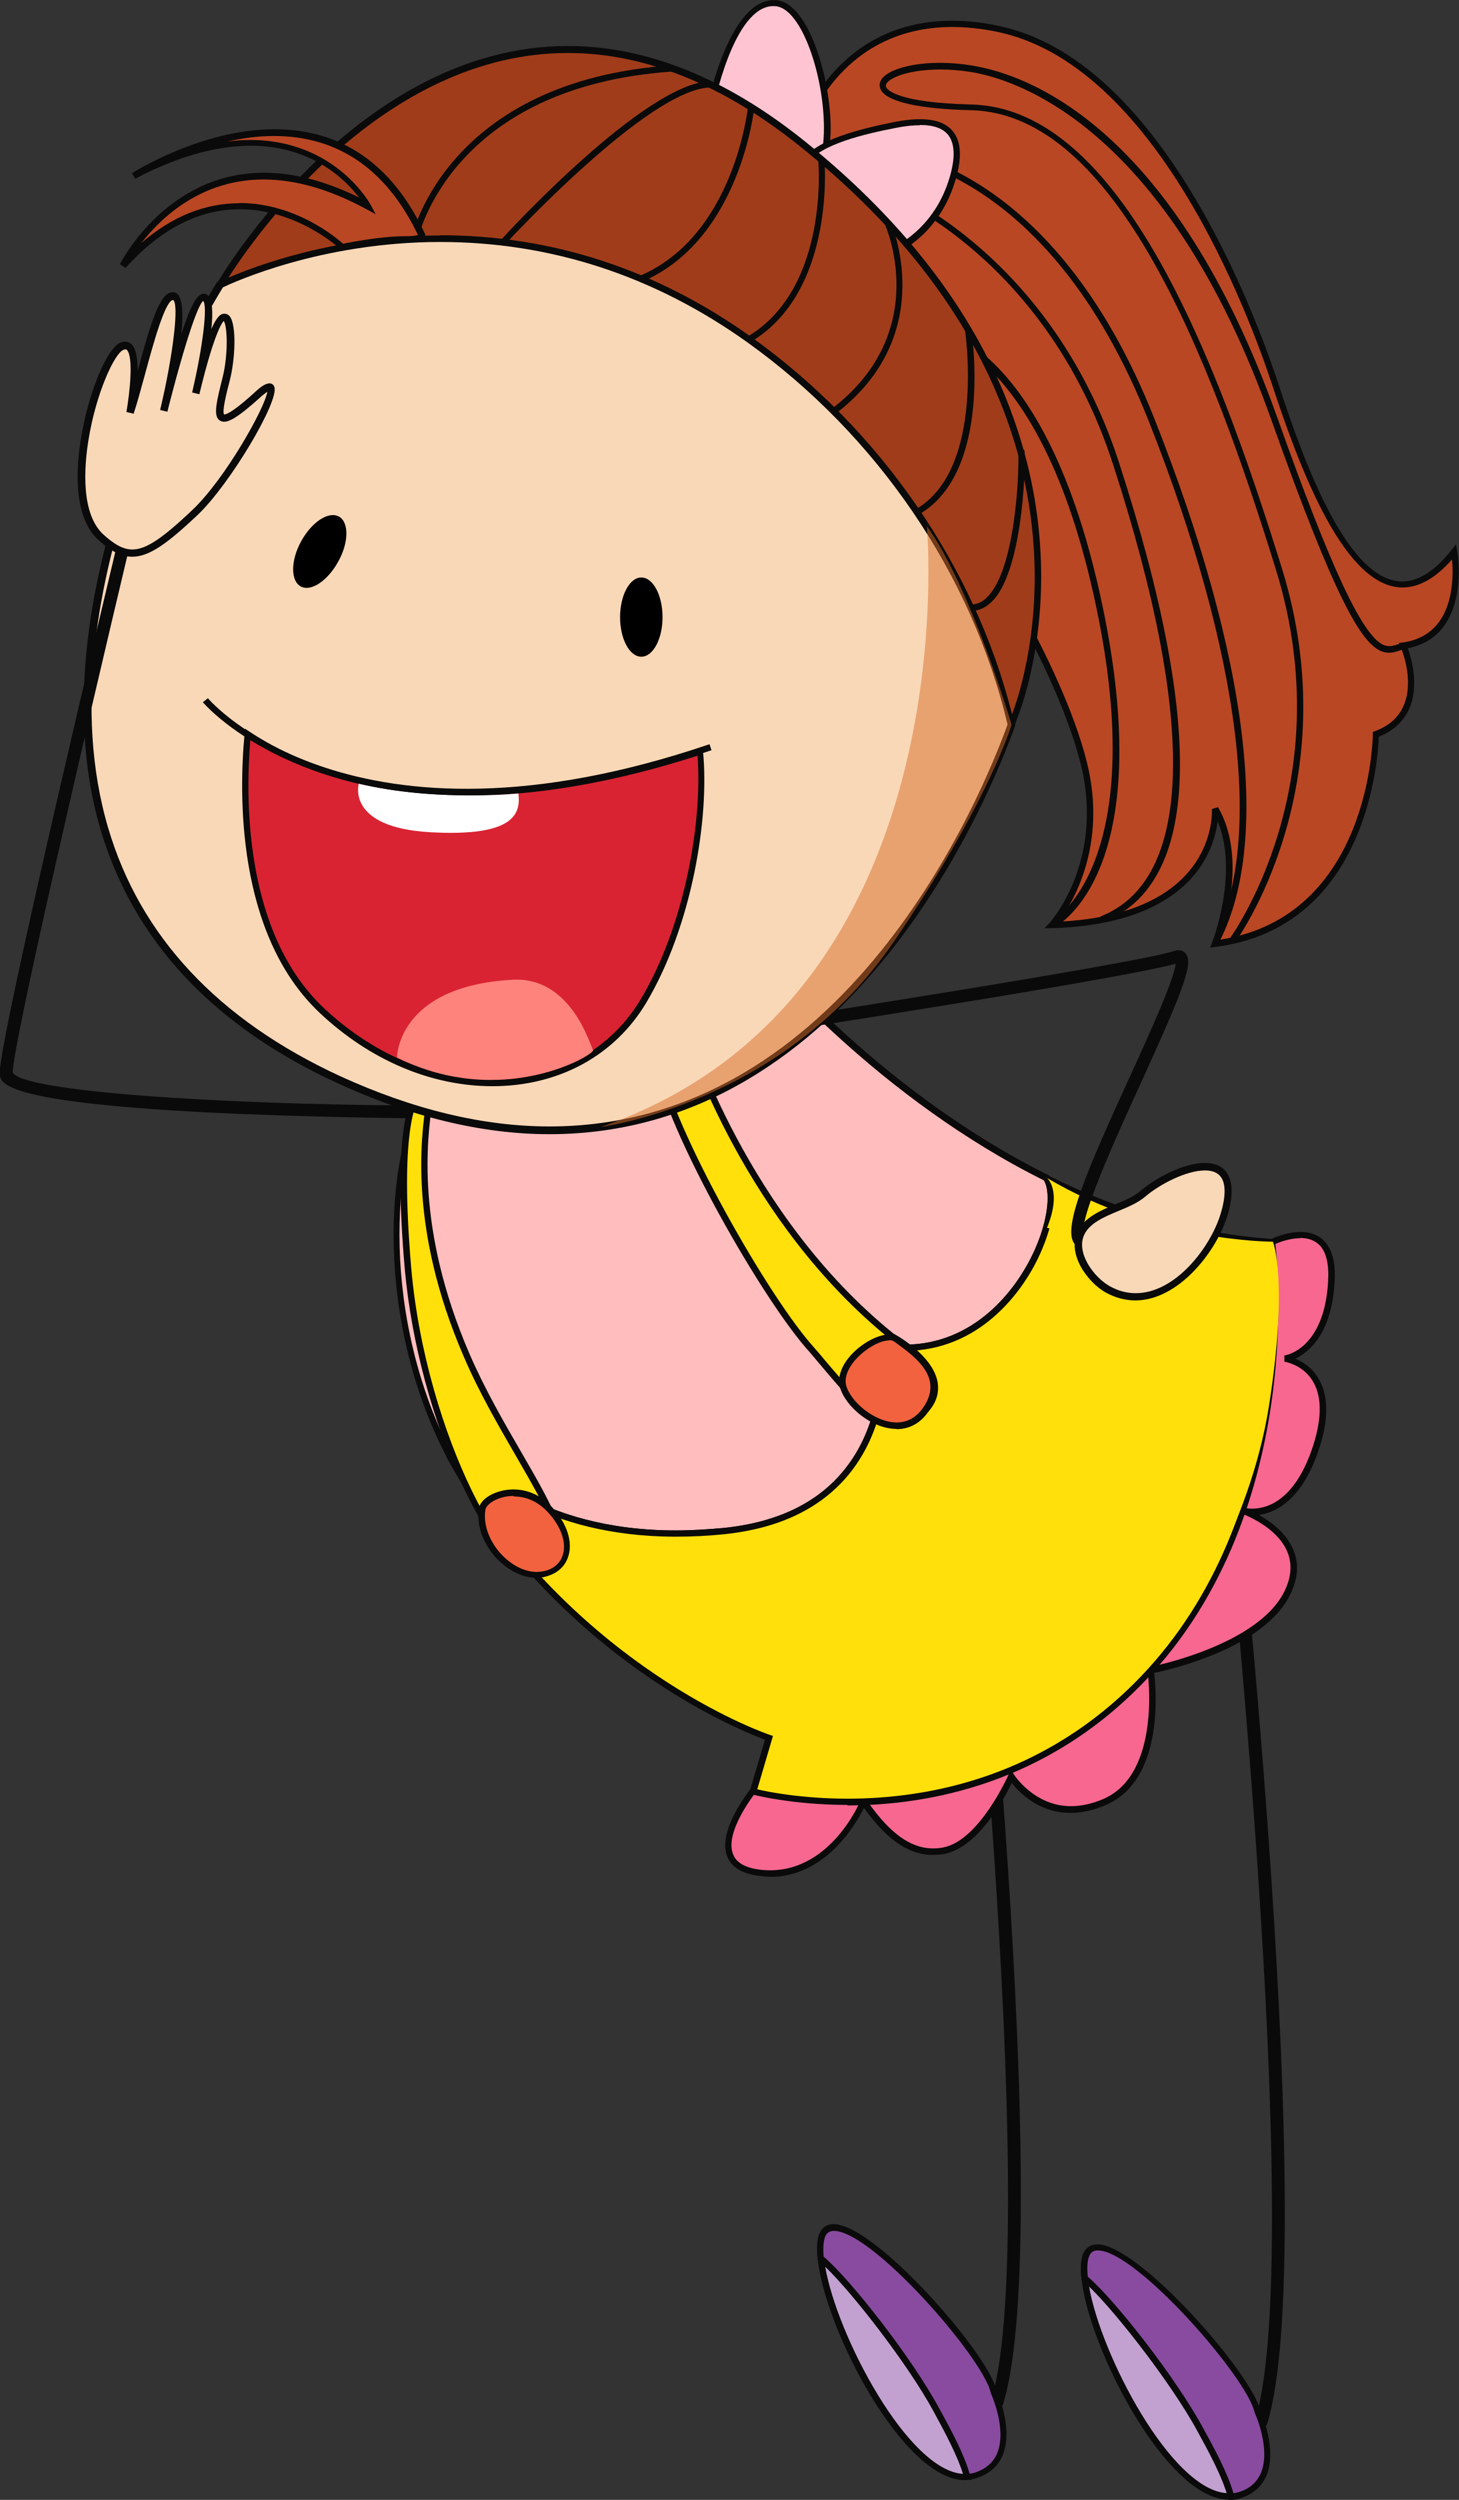 <?xml version="1.0" encoding="UTF-8"?><svg xmlns="http://www.w3.org/2000/svg" viewBox="0 0 58.4 100"><rect x="0" y="0" width="58.4" height="100" fill="#333333" stroke="none"/><defs><style>.cls-1{fill:#ffc4d1;}.cls-1,.cls-2,.cls-3,.cls-4,.cls-5,.cls-6,.cls-7,.cls-8,.cls-9,.cls-10,.cls-11,.cls-12,.cls-13,.cls-14,.cls-15,.cls-16{stroke-width:0px;}.cls-2{fill:#ba4723;}.cls-3{fill:#000;}.cls-4{fill:#ffbdbe;}.cls-5{fill:#d92332;}.cls-17{isolation:isolate;}.cls-6{fill:#f76790;}.cls-7{fill:#f9d8b7;}.cls-8{fill:#ffe00a;}.cls-9{fill:#894ba0;}.cls-10{fill:#c2a1d0;}.cls-11{fill:#a13c1a;}.cls-18{opacity:.5;}.cls-18,.cls-19{mix-blend-mode:multiply;}.cls-12{fill:#fd837c;}.cls-13{fill:#d76b2a;}.cls-14{fill:#fff;}.cls-15{fill:#f2623e;}.cls-16{fill:#0a0a0a;}</style></defs><g class="cls-17"><g id="Layer_2"><g id="Layer_1-2"><path class="cls-16" d="M49.33,98.16l-.33-.38,1.27-1.07c2.01-6.94-1.32-38.09-1.35-38.4l.5-.06c.14,1.3,3.4,31.78,1.31,38.68l-.02.07-1.38,1.16h0Z"/><path class="cls-10" d="M43.42,91.13c.28,2.71,3.41,8.89,5.85,8.74-.21-.78-.73-1.76-1.22-2.68-1.07-1.97-3.56-5.17-4.63-6.06Z"/><path class="cls-16" d="M49.18,99.99h0c-2.48,0-5.61-6.07-5.89-8.85l-.03-.31.24.2c1.05.87,3.54,4.04,4.66,6.1.46.84,1.02,1.88,1.24,2.7l.04.15h-.16s-.06.01-.1.01h0ZM43.59,91.45c.47,2.75,3.3,8.16,5.52,8.28-.24-.77-.75-1.72-1.17-2.49-1-1.84-3.22-4.71-4.34-5.79h0Z"/><path class="cls-9" d="M50.33,96.45c-.34-1.68-6.18-8.07-6.86-6.22-.08.21-.09.53-.05.9,1.07.89,3.56,4.09,4.63,6.06.5.92,1.02,1.89,1.22,2.68.1,0,.2-.02.3-.05,2.03-.59.76-3.37.76-3.37Z"/><path class="cls-16" d="M49.18,100l-.03-.1c-.21-.8-.77-1.83-1.22-2.65-1.08-1.99-3.59-5.19-4.6-6.02l-.04-.03v-.05c-.05-.41-.03-.73.05-.96.1-.27.31-.41.59-.41,1.66,0,6.22,5.22,6.52,6.66.02.04.71,1.58.22,2.64-.2.43-.56.72-1.07.87-.1.03-.21.05-.33.05h-.1ZM43.54,91.07c1.07.91,3.52,4.03,4.62,6.06.44.8.98,1.79,1.21,2.6.06,0,.12-.02.17-.03.44-.12.74-.37.91-.73.45-.97-.22-2.45-.23-2.46-.28-1.38-4.74-6.49-6.28-6.49-.18,0-.29.08-.35.25-.07.18-.08.45-.05.8h0Z"/><path class="cls-16" d="M38.77,97.38l-.33-.39,1.26-1.06c2.02-6.94-1.32-38.09-1.35-38.41l.5-.05c.14,1.3,3.41,31.78,1.31,38.67l-.02.07-1.38,1.17h0Z"/><path class="cls-10" d="M32.86,90.34c.28,2.71,3.41,8.89,5.86,8.74-.21-.78-.73-1.76-1.23-2.68-1.07-1.97-3.56-5.18-4.63-6.06Z"/><path class="cls-16" d="M38.62,99.21h0c-2.48,0-5.61-6.07-5.89-8.85l-.03-.31.24.2c1.05.87,3.54,4.04,4.66,6.1.46.84,1.02,1.88,1.24,2.7l.04.15h-.15s-.07.01-.1.01h0ZM33.03,90.67c.47,2.75,3.31,8.16,5.52,8.29-.24-.77-.75-1.72-1.17-2.49-1-1.85-3.21-4.71-4.35-5.8h0Z"/><path class="cls-9" d="M39.78,95.67c-.34-1.68-6.19-8.08-6.87-6.23-.08.22-.09.53-.05.9,1.07.88,3.56,4.09,4.63,6.06.5.92,1.02,1.89,1.23,2.68.1,0,.2-.02.3-.05,2.03-.59.76-3.37.76-3.37Z"/><path class="cls-16" d="M38.62,99.21l-.03-.1c-.21-.8-.77-1.82-1.22-2.65-1.08-2-3.59-5.19-4.6-6.03l-.04-.03v-.05c-.05-.41-.03-.73.05-.96.1-.27.31-.42.59-.42,1.66,0,6.23,5.22,6.52,6.66.02.04.71,1.57.22,2.64-.2.43-.56.72-1.07.87-.1.03-.21.05-.33.05h-.1ZM32.98,90.28c1.07.91,3.52,4.03,4.62,6.07.44.8.98,1.79,1.21,2.6.06,0,.11-.02.17-.03.44-.13.74-.38.91-.73.45-.97-.22-2.44-.23-2.46-.28-1.38-4.74-6.49-6.28-6.49-.18,0-.29.08-.36.25-.06.18-.08.45-.05.79h0Z"/><path class="cls-6" d="M50.94,49.67s2.53-1.24,2.36,1.61c-.17,2.85-1.86,3.08-1.86,3.08,0,0,2.29.31,1.27,3.49-1.02,3.18-2.94,2.6-2.94,2.6,0,0,2.89,1.01,1.77,3.28-1.12,2.27-5.47,3.09-5.47,3.09,0,0,.62,4.2-1.83,5.27-2.46,1.07-3.74-1.02-3.74-1.02,0,0-1.17,2.67-2.7,2.96-1.52.3-2.53-1.02-3.22-1.96,0,0-1.27,3.12-4.07,2.86-2.8-.26-.37-3.27-.37-3.27l20.81-21.98Z"/><path class="cls-16" d="M30.84,75.07c-.11,0-.23,0-.35-.02-.73-.07-1.19-.33-1.37-.76-.44-1.02.86-2.64.91-2.71l20.81-21.99c.06-.04.62-.31,1.21-.31.4,0,.73.12.96.37.32.33.46.88.41,1.64-.12,2.07-1.03,2.8-1.57,3.06.28.12.64.33.9.75.42.67.45,1.61.07,2.79-.67,2.09-1.73,2.61-2.43,2.71.47.26,1.1.72,1.38,1.4.23.55.19,1.15-.13,1.79-1.04,2.12-4.72,2.98-5.44,3.13.08.71.39,4.28-1.93,5.28-.48.21-.96.32-1.41.32-1.28,0-2.07-.82-2.36-1.2-.31.64-1.35,2.58-2.7,2.84-.15.03-.31.04-.46.04-1.29,0-2.19-1.11-2.76-1.88-.33.67-1.55,2.76-3.76,2.76h0ZM52.05,49.53c-.53,0-1.05.25-1.06.26l-20.77,21.95s-1.25,1.57-.87,2.45c.14.35.54.55,1.16.61,2.69.25,3.93-2.76,3.94-2.79l.08-.21.14.19c.53.73,1.42,1.95,2.68,1.95.13,0,.27-.01.41-.04,1.44-.28,2.59-2.87,2.6-2.89l.1-.22.13.2s.8,1.26,2.28,1.26c.42,0,.86-.1,1.3-.29,2.34-1.02,1.77-5.09,1.76-5.14l-.02-.12.12-.02s4.3-.83,5.38-3.02c.28-.57.32-1.1.12-1.58-.42-1.03-1.8-1.52-1.82-1.53l.08-.24s.13.04.32.04c.62,0,1.75-.33,2.46-2.55.35-1.11.34-1.98-.04-2.58-.41-.65-1.12-.75-1.12-.75v-.25c.06,0,1.6-.26,1.75-2.96.04-.68-.07-1.17-.34-1.45-.19-.19-.45-.29-.78-.29h0Z"/><path class="cls-4" d="M28.98,61.24c7.12-.73,6.35-7.4,6.35-7.4,5.14.76,7.44-5.44,6.57-6.72t0,0c-7.1-3.52-11.76-9.37-11.76-9.37,0,0-9.46,5.53-11.81,5.15-2.2-.36-4.09,8.32-.25,15.5l.87.11s2.92,3.47,10.04,2.74Z"/><path class="cls-16" d="M27.05,61.47h0c-5.35,0-7.84-2.5-8.16-2.84l-.89-.11-.03-.06c-3.01-5.64-2.53-12.28-1.05-14.73.42-.7.92-1.04,1.43-.96,2.29.36,11.63-5.09,11.72-5.14l.1-.06.07.09c.05.06,4.73,5.87,11.71,9.34l.04.02.02.04c.41.6.16,2.12-.59,3.53-.55,1.04-2.17,3.44-5.23,3.44-.24,0-.48-.01-.72-.04.04.64.08,3.03-1.47,4.95-1.12,1.38-2.8,2.19-5,2.42-.66.07-1.32.1-1.95.1h0ZM18.16,58.28l.86.11.03.04s2.42,2.79,8,2.79h0c.62,0,1.27-.04,1.92-.1,2.14-.22,3.76-1,4.83-2.33,1.71-2.11,1.41-4.9,1.4-4.93l-.02-.16.16.02c.29.04.57.07.84.07,2.92,0,4.47-2.32,5-3.31.77-1.43.91-2.77.61-3.26-6.56-3.26-11.09-8.57-11.7-9.31-1.05.61-9.54,5.48-11.79,5.11-.41-.07-.81.23-1.18.84-1.44,2.39-1.9,8.88,1.03,14.42h0Z"/><path class="cls-8" d="M50.94,49.67c-3.29-.21-6.34-1.22-9.05-2.56t0,0c.88,1.28-1.42,7.49-6.57,6.72,0,0,.77,6.66-6.35,7.4-7.12.73-10.04-2.74-10.04-2.74l-.87-.11c.26.49.55.98.87,1.45,4.97,7.41,11.82,9.66,11.82,9.66l-.64,2.15s8.96,2.45,15.62-4.51c6.67-6.96,5.18-17.48,5.18-17.48Z"/><path class="cls-16" d="M33.93,72.2h0c-2.26,0-3.82-.42-3.83-.42l-.12-.03.64-2.16c-.93-.34-7.19-2.84-11.77-9.67-.31-.46-.6-.95-.88-1.46l-.11-.21,1.16.14.03.04s2.42,2.79,8,2.79h0c.62,0,1.27-.04,1.92-.1,2.14-.22,3.76-1,4.83-2.33,1.71-2.11,1.41-4.9,1.4-4.93l-.02-.16.16.02c.29.04.57.07.84.07,2.92,0,4.47-2.32,5-3.31.78-1.46.91-2.81.59-3.28l-.17-.34.33.15c3.02,1.5,6.05,2.35,9,2.55h.1s.01.11.01.11c.01.11,1.41,10.66-5.22,17.58-3.93,4.1-8.65,4.97-11.91,4.97h0ZM30.29,71.57c.41.1,1.79.38,3.64.38h0c3.22,0,7.86-.85,11.73-4.88,6.2-6.47,5.29-16.17,5.16-17.27-2.85-.2-5.77-1.01-8.68-2.41.19.73-.09,2.01-.72,3.2-.55,1.04-2.17,3.45-5.23,3.45h0c-.24,0-.48-.01-.72-.04.04.64.08,3.03-1.47,4.95-1.12,1.38-2.8,2.19-5,2.42-.66.07-1.31.1-1.95.1-5.35,0-7.84-2.5-8.16-2.84l-.58-.07c.24.43.49.84.75,1.23,4.88,7.28,11.69,9.59,11.76,9.61l.12.04-.63,2.14h0Z"/><path class="cls-8" d="M27.46,41.19s2.2,7.41,8.22,12.26c0,0,2.71,1.45,1.35,2.96-1.41,1.58-2.76-.36-4.67-2.58-1.91-2.22-5.84-9.17-6.11-11.69-.27-2.52,1.21-.96,1.21-.96Z"/><path class="cls-16" d="M35.96,57.12c-.98,0-1.95-1.13-3.16-2.57-.17-.2-.35-.42-.54-.63-1.95-2.26-5.87-9.19-6.13-11.76-.08-.74-.02-1.2.19-1.42.09-.1.21-.15.34-.15.4,0,.85.46.9.51l.03.05c.02.07,2.26,7.42,8.18,12.2.05.02,1.57.85,1.76,1.94.07.42-.05.83-.39,1.2-.37.41-.75.62-1.17.62h0ZM26.65,40.84c-.06,0-.11.02-.15.07-.08.09-.21.38-.12,1.23.26,2.45,4.15,9.39,6.08,11.62.18.21.37.42.54.63,1.13,1.33,2.1,2.48,2.97,2.48.34,0,.66-.17.98-.53.28-.31.39-.64.33-.99-.17-.98-1.64-1.77-1.65-1.78-5.8-4.68-8.11-11.78-8.27-12.31-.13-.13-.46-.42-.69-.42h0Z"/><path class="cls-8" d="M17.21,43.52c.25.14-1.32,4.23,1.47,10.69,1.81,4.19,4.91,7.51,3.31,8.65-1.6,1.14-5.09-5.5-5.67-12.14-.58-6.64.48-7.42.88-7.2Z"/><path class="cls-16" d="M21.6,63.11c-1.81,0-4.86-6.24-5.4-12.38-.46-5.27.12-6.76.5-7.18.25-.27.42-.22.56-.15.13.07.11.23.04.74-.19,1.36-.69,4.96,1.49,10.01.62,1.43,1.39,2.76,2.07,3.93,1.36,2.35,2.35,4.05,1.2,4.87-.14.1-.3.15-.47.15h0ZM17.09,43.62c-.05,0-.12.04-.19.11-.29.31-.9,1.61-.44,6.99.59,6.74,4.07,13.03,5.46,12.04.96-.68.02-2.29-1.28-4.54-.68-1.18-1.46-2.51-2.08-3.96-2.21-5.11-1.7-8.77-1.51-10.14.03-.21.06-.41.06-.5,0,0-.01,0-.02,0h0Z"/><path class="cls-15" d="M35.88,53.58c-.57-.43-2.41.85-2.13,1.88.28,1.03,2.27,2.37,3.28.96,1.02-1.41-.53-2.38-1.15-2.84Z"/><path class="cls-16" d="M35.89,57.16h0c-1.01,0-2.06-.91-2.27-1.67-.09-.35.02-.75.32-1.14.55-.71,1.59-1.19,2.01-.87l.15.11c.67.49,2.05,1.5,1.03,2.92-.31.43-.74.66-1.25.66h0ZM35.59,53.62c-.42,0-1.06.4-1.44.88-.25.33-.35.65-.28.92.18.66,1.15,1.48,2.02,1.48.42,0,.77-.19,1.04-.56.8-1.12-.08-1.91-.98-2.56l-.15-.11c-.05-.04-.12-.06-.22-.06h0Z"/><path class="cls-15" d="M19.3,60.37c.08-.51,1.6-1.17,2.7,0,1.09,1.17.84,2.47-.35,2.62-1.19.14-2.56-1.29-2.35-2.62Z"/><path class="cls-16" d="M21.48,63.12c-.58,0-1.21-.33-1.69-.88-.49-.58-.72-1.27-.62-1.9.06-.41.71-.76,1.38-.76.4,0,.99.12,1.53.69.63.67.87,1.44.65,2.04-.16.44-.55.72-1.08.79-.06,0-.12.01-.19.01h0ZM20.56,59.84c-.63,0-1.1.33-1.13.55-.09.55.12,1.18.56,1.7.47.54,1.09.85,1.65.78.43-.05.74-.27.87-.62.19-.51-.04-1.19-.6-1.78-.48-.51-1-.61-1.35-.61h0Z"/><g class="cls-19"><path class="cls-8" d="M41.89,49.11s10.61,2.23,5.21,16.22c0,0,2.92-4.11,3.7-9.13.78-5.02.15-6.53.15-6.53,0,0-4.74.02-9.04-2.55,0,0,.61.5,0,1.99Z"/></g><path class="cls-16" d="M43.4,49.93c-.22,0-.34-.12-.4-.19-.48-.63.52-2.95,2.23-6.68.8-1.75,1.77-3.89,1.83-4.51-2.1.6-16.41,2.8-17.03,2.9l-.08-.5c.16-.02,15.55-2.4,17.05-2.91.25-.09.39.03.45.09.34.37-.07,1.43-1.76,5.14-.98,2.14-2.62,5.72-2.29,6.17l.08.49s-.06,0-.09,0h0Z"/><path class="cls-7" d="M44.63,51.71c1.97.79,3.88-1.5,4.37-3.12.89-2.96-2.04-1.87-3.25-.84-.68.58-2.09.72-2.49,1.58-.38.81.38,1.86,1.08,2.25.09.05.19.1.28.14Z"/><path class="cls-16" d="M45.45,52.02h0c-.3,0-.59-.06-.88-.17-.1-.04-.2-.09-.3-.14-.75-.42-1.56-1.55-1.14-2.44.27-.57.91-.84,1.52-1.1.39-.16.75-.31,1-.53.63-.54,1.75-1.12,2.57-1.12.39,0,.69.12.87.37.26.35.28.94.04,1.74-.43,1.42-1.95,3.39-3.69,3.39h0ZM48.23,46.82c-.73,0-1.78.53-2.38,1.04-.29.25-.69.42-1.08.58-.57.24-1.15.48-1.37.95-.34.72.38,1.7,1.02,2.06.09.05.18.09.27.13.25.1.51.15.77.15,1.6,0,3-1.85,3.4-3.18.21-.69.21-1.21,0-1.48-.13-.17-.34-.25-.63-.25h0Z"/><path class="cls-2" d="M32.27,4.89s1.65-4.94,7.61-3.77c5.96,1.18,9.78,9.97,11.21,14.37,1.44,4.4,3.9,10.6,7.12,6.57,0,0,.59,3.38-2.03,3.75,0,0,1.19,2.69-1.1,3.55,0,0,0,7.55-6.44,8.38,0,0,1.27-3.21,0-5.41,0,0,.34,4.43-6.53,4.66,0,0,2.29-2.47,1.27-6.51-1.02-4.04-4.51-9.32-4.51-9.32,0,0-8.31-11.76-6.6-16.28Z"/><path class="cls-16" d="M48.44,37.9l.08-.2s1.08-2.77.22-4.85c-.07.54-.29,1.43-1.05,2.28-1.13,1.24-3,1.92-5.58,2h-.3s.2-.21.2-.21c.02-.02,2.23-2.47,1.24-6.39-1-3.97-4.46-9.23-4.49-9.28-.34-.48-8.33-11.86-6.62-16.39.01-.03,1.4-4.03,5.97-4.03.57,0,1.17.06,1.79.19,6.52,1.29,10.31,11.39,11.31,14.45,1.09,3.35,2.8,7.79,4.92,7.79.64,0,1.31-.42,1.97-1.26l.18-.22.05.28c.01.07.31,1.83-.53,2.98-.34.47-.83.77-1.45.89.14.39.46,1.46.07,2.39-.22.52-.63.91-1.23,1.15-.03.85-.45,7.64-6.55,8.41l-.21.03h0ZM48.75,32.28c1.12,1.92.34,4.57.08,5.31,6.05-.93,6.12-8.15,6.12-8.22v-.09l.08-.03c.57-.21.96-.56,1.16-1.04.44-1.03-.12-2.32-.13-2.34l-.07-.15.17-.02c.62-.09,1.11-.37,1.44-.82.59-.8.57-1.97.52-2.5-.66.75-1.32,1.12-1.98,1.12-2.29,0-4.04-4.55-5.17-7.96-.99-3.03-4.73-13.02-11.12-14.28-.6-.12-1.18-.18-1.74-.18-4.39,0-5.72,3.82-5.73,3.86-1.67,4.41,6.5,16.05,6.59,16.17.04.06,3.52,5.35,4.53,9.36.85,3.37-.6,5.7-1.12,6.4,2.36-.12,4.08-.76,5.12-1.91,1.1-1.22,1.01-2.58,1.01-2.6l.24-.07h0Z"/><path class="cls-16" d="M42.17,37.11l-.11-.23s4.04-2.16,1.8-12.69c-2.23-10.53-6.79-10.92-6.83-10.92v-.25c.21.01,4.8.37,7.08,11.12,2.28,10.75-1.76,12.88-1.93,12.97h0Z"/><path class="cls-16" d="M44.14,36.9l-.09-.24c3.69-1.45,3.87-7.71.5-18.09-2.65-8.18-8.85-10.72-8.92-10.74l.09-.23c.06.03,6.38,2.61,9.07,10.9,3.46,10.67,3.24,16.87-.65,18.4h0Z"/><path class="cls-16" d="M48.75,37.8l-.23-.12c2.1-3.88,1.17-11.48-2.55-20.86-3.99-10.05-10.25-10.56-10.32-10.56l.02-.25c.06,0,6.48.5,10.53,10.72,3.8,9.59,4.7,17.07,2.54,21.07h0Z"/><path class="cls-16" d="M49.42,37.7l-.2-.15c.04-.06,4.51-6.18,1.85-14.77-2.63-8.48-6.39-18.23-12.19-18.37-2.1-.05-3.39-.34-3.63-.83-.07-.14-.05-.29.05-.43.36-.48,1.84-.82,3.6-.53,2.3.37,8.1,2.5,12.24,14.12,2.12,5.96,3.38,8.66,4.22,9.05.24.11.44.04.69-.05l.09-.03.09.24-.09.03c-.27.1-.55.21-.89.05-.78-.36-1.81-2.06-4.35-9.2-4.2-11.82-10.28-13.67-12.04-13.95-1.74-.28-3.09.08-3.36.44-.06.08-.04.13-.03.17.05.1.45.62,3.41.69,5.96.14,9.77,9.99,12.43,18.55,2.7,8.71-1.84,14.93-1.89,14.99h0Z"/><path class="cls-1" d="M28.44,4.29S29.3-.06,31.08.13c1.78.19,2.9,6.82,1.19,7.01-1.7.19-3.83-2.85-3.83-2.85Z"/><path class="cls-16" d="M32.12,7.27c-1.72,0-3.7-2.79-3.78-2.91l-.03-.04v-.05c.04-.18.91-4.45,2.79-4.26,1.29.14,2.15,3.17,2.15,5.11,0,1.31-.34,2.07-.96,2.14-.06,0-.11.01-.17.01h0ZM28.57,4.26c.27.37,2.17,2.93,3.68,2.75.46-.05.73-.76.73-1.89,0-2.1-.89-4.76-1.92-4.87-1.56-.17-2.39,3.51-2.49,4h0Z"/><path class="cls-1" d="M35.87,9.98s1.62-.68,2.26-2.83c.64-2.15-.65-2.47-2.26-2.15-1.62.32-4.06.9-3.76,2.15.3,1.25,3.76,2.83,3.76,2.83Z"/><path class="cls-16" d="M35.87,10.12l-.05-.02c-.14-.06-3.52-1.62-3.83-2.92-.07-.27-.02-.53.14-.77.53-.82,2.27-1.25,3.72-1.54,1.16-.22,1.95-.09,2.32.42.31.41.33,1.05.08,1.9-.65,2.19-2.27,2.89-2.33,2.92l-.05.02h0ZM36.82,5.01c-.27,0-.58.03-.93.1-1.3.25-3.07.67-3.56,1.43-.12.18-.15.37-.1.57.27,1.1,3.2,2.52,3.64,2.72.27-.14,1.59-.87,2.14-2.73.23-.77.21-1.34-.04-1.68-.21-.28-.59-.42-1.14-.42h0Z"/><path class="cls-7" d="M30,13.57c-10.59-7.57-21.18-2.19-21.18-2.19,0,0-14.66,22.88,4.75,31.8,18.14,8.34,25.99-11.56,26.93-14.19-1.17-4.96-4.31-11-10.49-15.42Z"/><path class="cls-16" d="M21.99,45.37h0c-2.69,0-5.55-.69-8.5-2.05-4.96-2.28-8.14-5.69-9.46-10.12-2.93-9.91,4.57-21.78,4.65-21.9l.06-.05s3.74-1.87,8.88-1.87c4.49,0,8.68,1.37,12.46,4.07,5.28,3.77,9.12,9.42,10.55,15.51v.04s0,.04,0,.04c-.98,2.73-6.48,16.33-18.64,16.33h0ZM8.92,11.5c-.45.72-7.4,12.1-4.59,21.62,1.28,4.34,4.41,7.68,9.29,9.93,2.91,1.33,5.72,2.01,8.37,2.01,11.9,0,17.34-13.3,18.34-16.08-1.42-6-5.22-11.57-10.42-15.29-3.73-2.66-7.86-4.01-12.29-4.01-4.79,0-8.31,1.63-8.71,1.82h0Z"/><path class="cls-11" d="M32.12,5.75c-13.73-11.02-23.3,5.64-23.3,5.64,0,0,10.59-5.39,21.18,2.19,6.18,4.42,9.33,10.46,10.49,15.42.07-.18.1-.29.1-.29,0,0,5.25-11.93-8.47-22.96Z"/><path class="cls-16" d="M40.46,29.44l-.1-.42c-1.41-6.02-5.22-11.61-10.44-15.35-3.73-2.67-7.87-4.02-12.3-4.02-5.07,0-8.72,1.82-8.75,1.84l-.38.19.21-.37c.06-.1,5.54-9.47,14.03-9.47,3.14,0,6.33,1.28,9.47,3.8,13.61,10.94,8.58,22.94,8.51,23.11,0,0-.03.1-.1.28l-.15.4h0ZM17.62,9.41c4.48,0,8.67,1.37,12.45,4.07,5.15,3.68,8.94,9.16,10.44,15.09.48-1.25,4.31-12.44-8.48-22.71-3.09-2.48-6.22-3.74-9.3-3.74-7.41,0-12.5,7.29-13.59,8.99,1.08-.47,4.3-1.69,8.48-1.69h0Z"/><path class="cls-16" d="M16.73,9.55l-.25-.05c.01-.06,1.38-6.28,10.44-6.89l.02.25c-8.88.6-10.2,6.63-10.21,6.69h0Z"/><path class="cls-16" d="M20.24,9.77l-.19-.17c.23-.26,5.77-6.28,8.37-6.35v.25c-2.49.07-8.13,6.2-8.19,6.26h0Z"/><path class="cls-16" d="M25.72,11.26l-.1-.23c3.78-1.62,4.31-6.7,4.32-6.75l.25.02c0,.05-.56,5.28-4.47,6.96h0Z"/><path class="cls-16" d="M30.06,13.68l-.13-.22c3.28-1.95,2.83-7.02,2.82-7.07l.25-.03c0,.05.47,5.28-2.94,7.31h0Z"/><path class="cls-16" d="M33.47,16.54l-.16-.2c4.03-3.09,2.13-7.34,2.1-7.38l.23-.11s2.01,4.48-2.18,7.69h0Z"/><path class="cls-16" d="M36.79,20.58l-.13-.21c2.8-1.62,1.97-7.15,1.96-7.21l.25-.04c.04.24.87,5.76-2.09,7.46h0Z"/><path class="cls-16" d="M38.88,24.43v-.25c.28,0,.52-.14.75-.42,1.1-1.34,1.18-5.4,1.12-5.7l.25-.07c.07.25,0,4.36-1.11,5.86-.29.38-.62.58-1.01.59h0Z"/><path class="cls-2" d="M13.7,9.88s-4.38-4.14-8.78.74c0,0,2.97-6.11,9.83-2.38,0,0-2.52-4.79-9.41-1.21,0,0,8-5.18,11.53,2.34,0,0,.13.19-.68.19-.98,0-2.5.31-2.5.31Z"/><path class="cls-16" d="M5.01,10.71l-.21-.14s1.82-3.66,5.76-3.66c1.2,0,2.47.33,3.81.99-.53-.7-1.89-2.07-4.33-2.07-1.4,0-2.96.44-4.63,1.32l-.13-.22s2.75-1.76,5.7-1.76c2.7,0,4.72,1.4,6.02,4.16.02.02.04.1,0,.17-.07.13-.31.19-.75.19h-.07c-.96,0-2.42.3-2.43.31h-.07s-.05-.03-.05-.03c-.02-.02-1.72-1.6-4.03-1.6-1.63,0-3.17.79-4.57,2.34h0ZM9.58,8.12c2.21,0,3.84,1.35,4.15,1.63.3-.06,1.54-.3,2.42-.3h.07c.32,0,.46-.03.51-.05-1.26-2.63-3.2-3.96-5.77-3.96-.64,0-1.27.09-1.86.22.31-.04.62-.06.92-.06,3.42,0,4.81,2.58,4.82,2.6l.2.37-.37-.2c-1.45-.79-2.84-1.19-4.12-1.19-2.48,0-4.08,1.5-4.89,2.54,1.22-1.06,2.54-1.59,3.92-1.59h0Z"/><path class="cls-3" d="M26.52,24.69c0,.87-.38,1.58-.85,1.58s-.85-.71-.85-1.58.38-1.59.85-1.59.85.71.85,1.59Z"/><path class="cls-3" d="M13.54,22.46c-.42.77-1.09,1.22-1.5,1-.41-.22-.41-1.03.01-1.8.42-.77,1.09-1.22,1.51-1,.41.22.41,1.03-.02,1.8Z"/><path class="cls-5" d="M9.92,29.37c-.24,2.52-.31,7.97,2.97,11.06,4.36,4.1,10.42,3.74,12.88-.4,1.71-2.87,2.52-7.12,2.26-9.96-9.92,3.23-15.59.97-18.11-.7Z"/><path class="cls-16" d="M19.71,43.45c-2.45,0-4.9-1.04-6.91-2.93-3.37-3.17-3.23-8.86-3.01-11.16l.02-.21.18.12c1.6,1.06,4.4,2.32,8.72,2.32,2.83,0,5.95-.55,9.28-1.64l.15-.05v.16c.26,2.66-.44,6.96-2.26,10.03-1.27,2.14-3.52,3.36-6.17,3.36h0ZM10.02,29.59c-.2,2.38-.24,7.74,2.95,10.74,1.96,1.84,4.36,2.86,6.74,2.86,2.56,0,4.73-1.18,5.95-3.24,1.76-2.96,2.46-7.09,2.26-9.72-3.3,1.06-6.4,1.6-9.21,1.6-4.22,0-7.03-1.2-8.68-2.24h0Z"/><path class="cls-12" d="M20.53,39.19c2.35-.12,3.09,2.64,3.21,2.81.12.17-3.64,2.41-7.85.3,0,0,0-2.86,4.64-3.11Z"/><path class="cls-14" d="M14.36,31.36s-.51,1.74,2.86,1.93c3.37.19,3.63-.74,3.53-1.55,0,0-3.31.34-6.39-.39Z"/><path class="cls-16" d="M18.68,31.81c-7.39,0-10.52-3.67-10.56-3.72l.2-.16c.06.07,5.73,6.71,20.08,1.84l.08.24c-3.87,1.31-7.12,1.8-9.8,1.8h0Z"/><g class="cls-18"><path class="cls-13" d="M37.1,21.05s1.73,18.93-13.05,24.03c0,0,7.3-.92,11.74-7.43,3.78-5.54,4.7-8.66,4.7-8.66,0,0-1.62-5.49-3.39-7.94Z"/></g><path class="cls-7" d="M4.07,21.52c1.13.99,1.77.85,3.74-1.02,1.68-1.6,4.04-6.1,2.58-4.77-1.9,1.73-1.74,1.02-1.34-.54.45-1.76.08-4.82-1.21.56,0,0,.83-3.5.38-3.81-.45-.31-1.42,3.59-1.67,4.51,0,0,1.02-4.35.42-4.57-.6-.22-1.22,2.91-1.78,4.64,0,0,.54-3.02-.32-2.65-.86.37-2.64,6.04-.8,7.66Z"/><path class="cls-16" d="M5.29,22.27h0c-.41,0-.81-.19-1.33-.65-1.05-.92-.91-2.94-.72-4.07.29-1.81,1.03-3.61,1.57-3.84.19-.08.37-.05.49.1.16.19.21.59.21,1.03.53-1.95.89-3.15,1.4-3.15.04,0,.07,0,.11.02.29.11.32.8.24,1.65.42-1.3.67-1.61.9-1.61.05,0,.1.02.14.05.21.14.23.69.16,1.36.27-.61.43-.61.53-.61.06,0,.14.02.21.11.27.35.22,1.68,0,2.55-.13.5-.32,1.25-.23,1.37.12,0,.45-.17,1.32-.97.39-.35.61-.33.69-.14.22.55-1.78,3.91-3.07,5.13-1.3,1.23-1.98,1.67-2.62,1.67h0ZM5.01,13.98s-.05,0-.08.02c-.35.15-1.09,1.73-1.39,3.61-.17,1.06-.32,2.97.63,3.8.46.41.79.57,1.13.57.54,0,1.19-.43,2.41-1.59,1.3-1.23,2.9-4.08,2.99-4.72-.04.03-.11.08-.21.16-1.01.92-1.33,1.04-1.52,1.04-.12,0-.2-.06-.24-.11-.17-.22-.06-.71.17-1.62.26-1.01.19-2.18.05-2.3,0,.02-.32.23-.97,2.93h0l-.29-.07c.43-1.82.63-3.5.44-3.66-.12.08-.51.86-1.36,4.15l-.07.28-.29-.07c.53-2.23.76-4.25.52-4.4h0c-.32,0-.82,1.84-1.12,2.95-.16.58-.31,1.14-.46,1.6l-.29-.07c.14-.8.28-2.17.03-2.47-.03-.03-.05-.04-.06-.04h0Z"/><path class="cls-16" d="M16.42,44.73s-4.1-.03-8.1-.23c-8.33-.43-8.33-1.18-8.33-1.59,0-1.49,4.48-20.22,4.67-21.02l.49.12C3.55,28.73.51,41.76.51,42.9c.36.77,8.38,1.28,15.92,1.32v.51h0Z"/></g></g></g></svg>